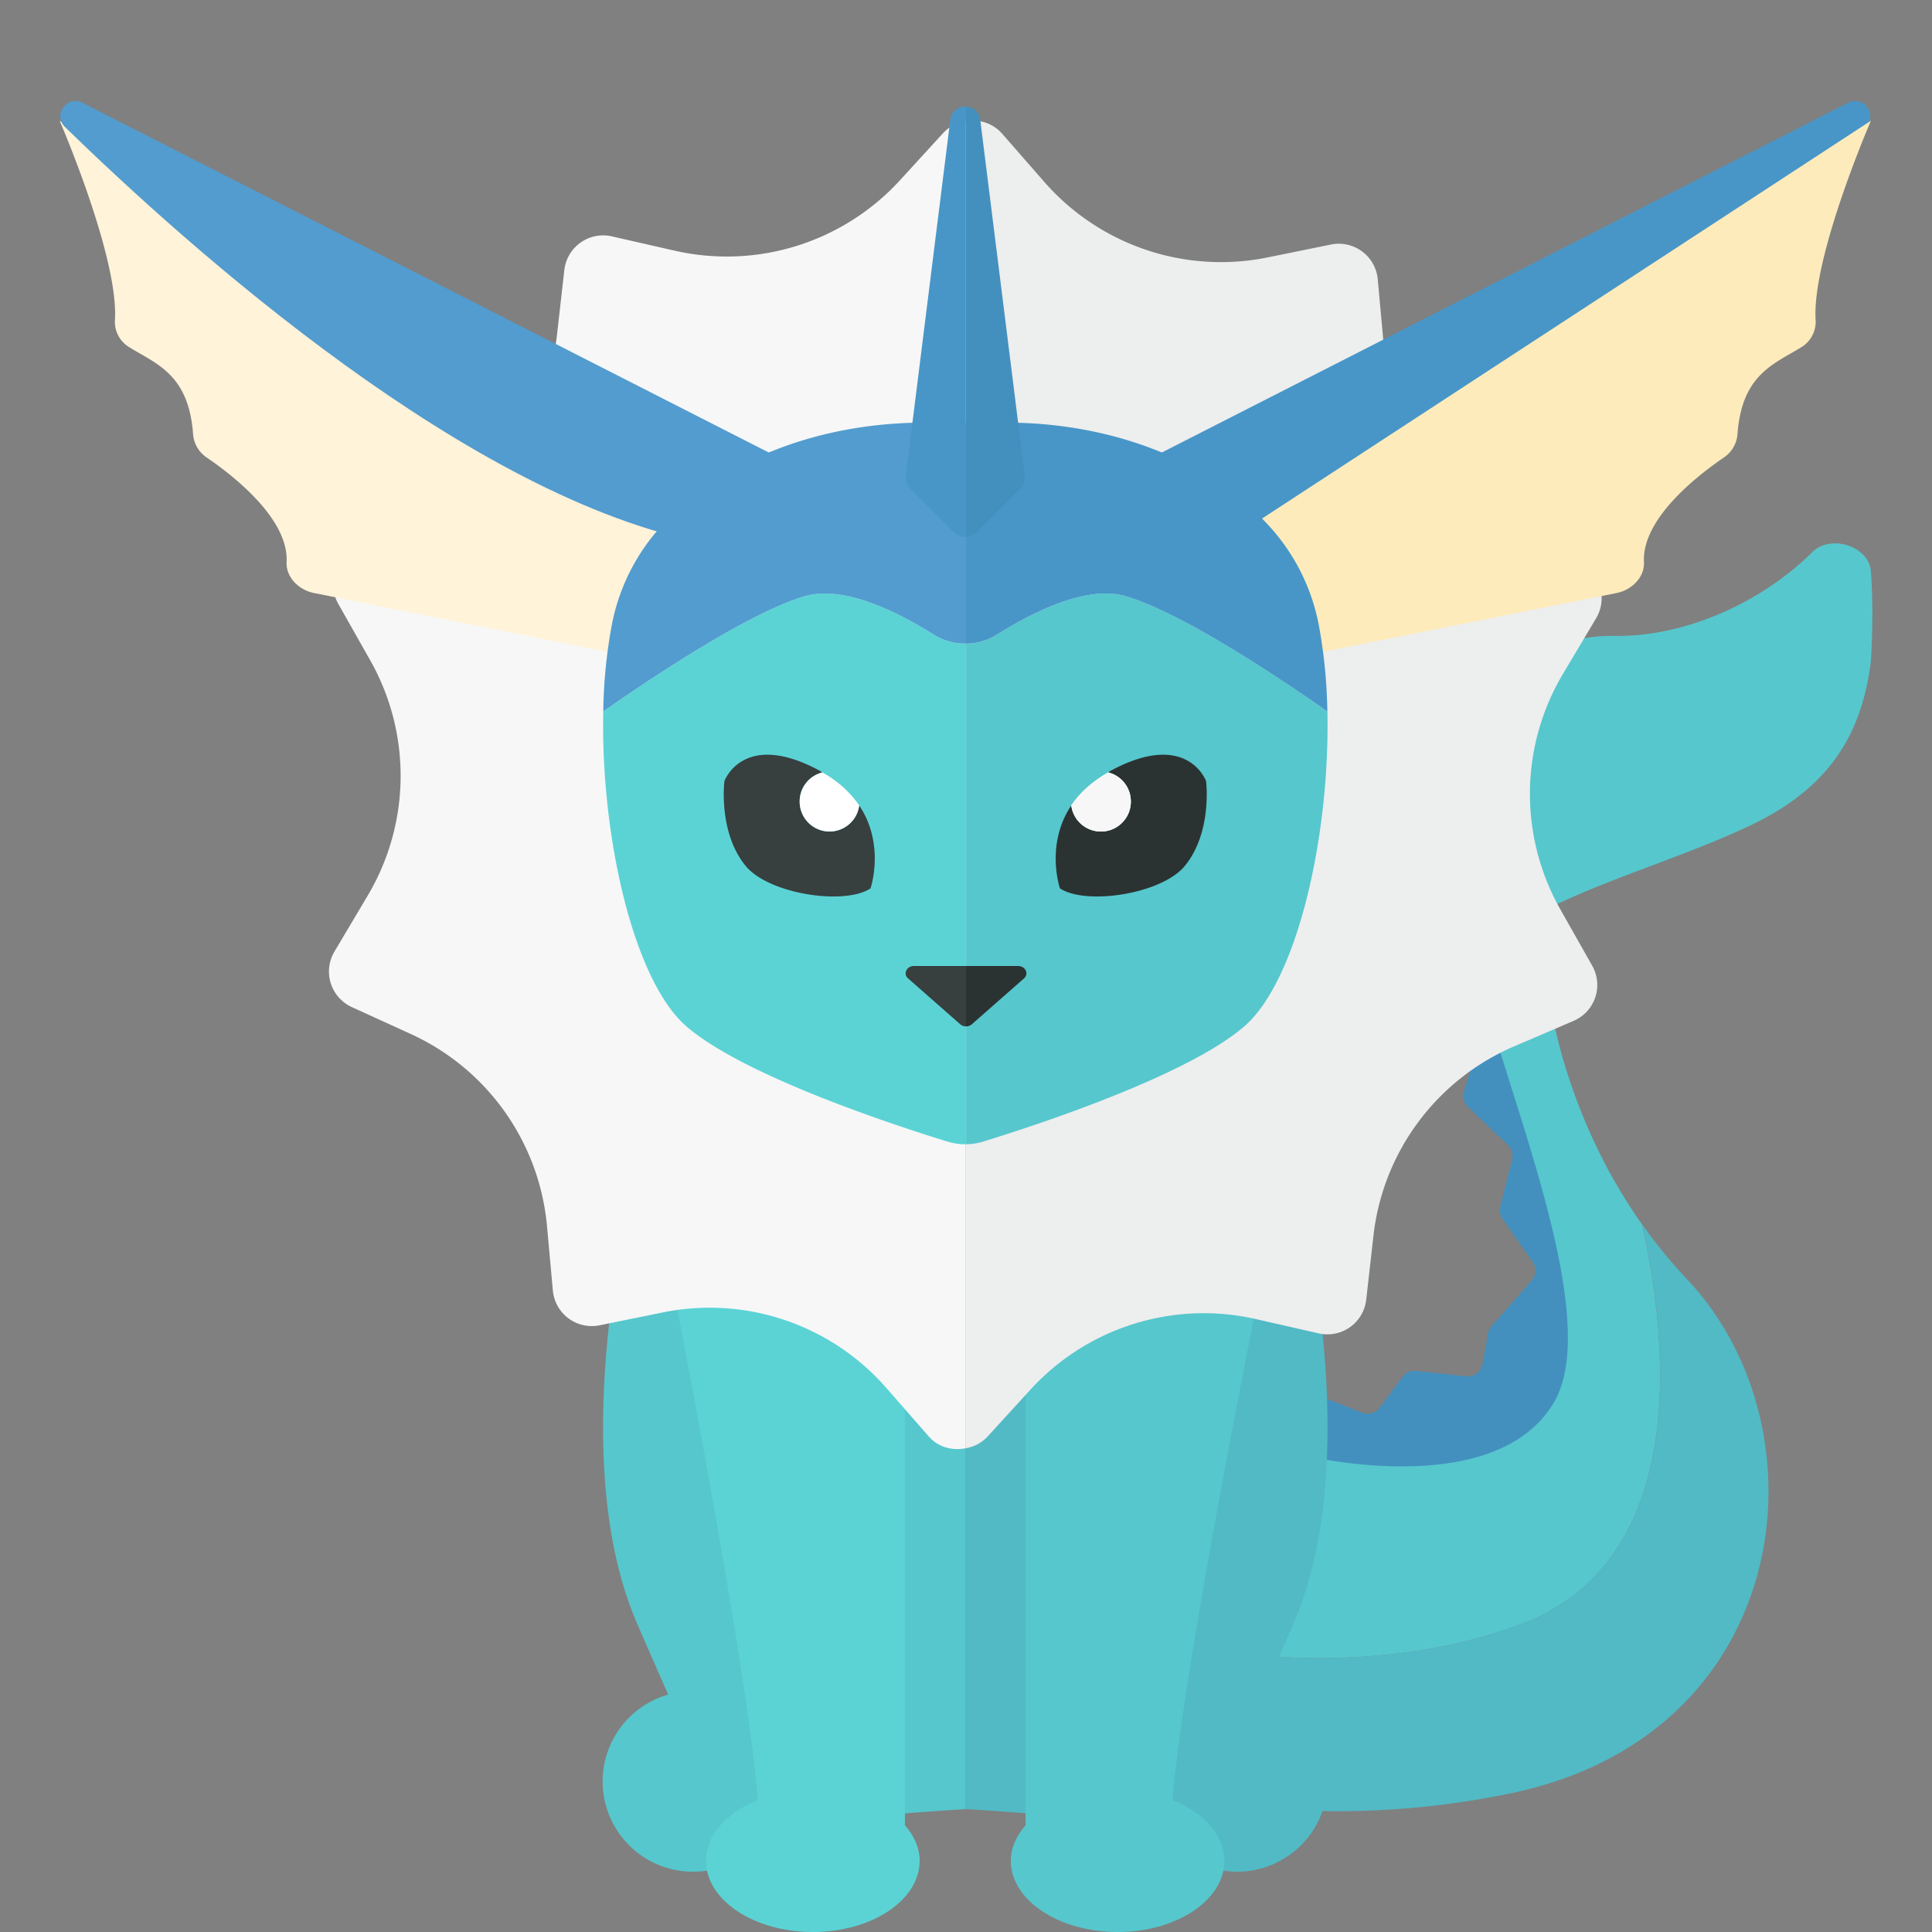 <svg xmlns="http://www.w3.org/2000/svg" width="32" height="32"><rect width="100%" height="100%" fill="#808080" stroke="none"/><path fill="#4390BF" d="M22.852 23.315l.379-.51a.25.25 0 01.228-.099l.824.09a.25.25 0 00.273-.204l.091-.507a.249.249 0 01.058-.121l.664-.753a.251.251 0 00.017-.309l-.499-.714a.25.25 0 01-.038-.204l.196-.779a.25.25 0 00-.07-.242l-.658-.626a.252.252 0 01-.068-.252l.358-1.214a.25.25 0 01.475-.015l1.91 5.229a.25.25 0 01.007.148l-1.058 4.142a.25.25 0 01-.265.187c-.704-.067-2.921-.277-3.033-.28-.985-.025-1.194-2.087-1.238-2.96a.25.25 0 01.342-.244l.812.321a.25.25 0 00.293-.084z"/><path fill="#56C7CD" d="M30.988 9.465c-.031-.423-.67-.621-.97-.321-.766.765-2.018 1.407-3.286 1.389-2.736-.04-2.116 3.68-2.323 4.821-.082.453.268 1.527.656 2.759.59 1.87 1.271 4.108.671 5.119-.996 1.677-4.231.854-4.231.854l-2.904 2.98c1.641.387 4.193.714 6.55-.148 2.908-1.063 2.453-4.827 2.046-6.638a8.885 8.885 0 01-.76-1.3c-.941-1.969-.986-3.843-.702-3.979 1.043-.497 2.17-.82 3.22-1.312 1.227-.574 1.869-1.4 2.032-2.733.001 0 .055-.765.001-1.491z"/><path fill="#51BAC5" d="M25.152 26.917c-2.357.862-4.909.536-6.55.148l-1.825 1.873s3.567 1.742 8.255.763c4.687-.979 5.268-6.031 2.904-8.52a8.195 8.195 0 01-.737-.902c.407 1.811.861 5.574-2.047 6.638z"/><path fill="#51BAC5" d="M20.909 28.067c.148-.332.31-.707.503-1.147 1.676-3.83-.825-10.621-.93-10.778h-4.493v13.821c1.59.098 2.509.234 3.135.152a1.497 1.497 0 101.785-2.048z"/><path fill="#56C7CD" d="M11.495 16.143c-.105.157-2.606 6.948-.93 10.778.192.439.355.815.503 1.147a1.495 1.495 0 00.421 2.933c.608 0 1.13-.364 1.365-.884.626.082 1.546-.055 3.135-.152V16.143h-4.494z"/><path fill="#5BD3D5" d="M14.988 30.232V19.593l-4.005.876s1.373 6.912 1.572 9.345c-.514.206-.861.578-.861 1.007 0 .651.792 1.179 1.769 1.179.977 0 1.769-.528 1.769-1.179.001-.216-.092-.415-.244-.589z"/><path fill="#56C7CD" d="M19.42 29.814c.2-2.408 1.572-9.093 1.572-9.093l-4.005-1.128v10.639c-.151.174-.245.373-.245.589 0 .651.792 1.179 1.769 1.179.977 0 1.769-.528 1.769-1.179.001-.429-.346-.801-.86-1.007z"/><path fill="#F7F7F7" d="M15.627 2.198l-.721.788a3.888 3.888 0 01-3.731 1.166l-1.041-.237a.647.647 0 00-.787.558l-.12 1.061a3.886 3.886 0 01-2.331 3.135l-.983.421a.647.647 0 00-.309.914l.528.933a3.884 3.884 0 01-.044 3.901l-.548.922a.648.648 0 00.288.921l.975.445a3.884 3.884 0 012.257 3.182l.097 1.067a.648.648 0 00.774.576l1.047-.213a3.886 3.886 0 013.702 1.25l.703.804c.157.18.388.237.605.197V2.012a.632.632 0 00-.361.186z"/><path fill="#EDEEEE" d="M17.07 23.014a3.888 3.888 0 013.731-1.166l1.041.237a.647.647 0 00.787-.559l.12-1.061a3.885 3.885 0 012.332-3.135l.982-.421a.647.647 0 00.309-.914l-.528-.933a3.884 3.884 0 01.044-3.901l.549-.921a.647.647 0 00-.288-.92l-.975-.445a3.884 3.884 0 01-2.257-3.182l-.097-1.067a.648.648 0 00-.774-.576l-1.047.213a3.886 3.886 0 01-3.702-1.25l-.703-.804a.635.635 0 00-.605-.197v21.976a.632.632 0 00.361-.186l.72-.788z"/><path fill="#FFF3D9" d="M.988 2s.987 2.276.915 3.311a.492.492 0 00.246.445c.453.278.971.449 1.048 1.42a.514.514 0 00.215.394c.428.29 1.372 1.015 1.335 1.738-.013.254.203.464.452.514L11.079 11l.886-1.828L.988 2z"/><path fill="#529CCF" d="M12.988 7.625L1.365 1.702c-.255-.13-.494.201-.29.4C3.148 4.123 7.804 8.28 11.702 9l1.286-1.375z"/><path fill="#4896C8" d="M18.988 7.625l11.623-5.923c.255-.13.494.201.29.4C28.828 4.123 24.172 8.28 20.274 9l-1.286-1.375z"/><path fill="#FDEBBB" d="M30.988 2s-.987 2.276-.915 3.311a.492.492 0 01-.246.445c-.454.279-.971.449-1.048 1.421a.514.514 0 01-.215.393c-.428.29-1.372 1.015-1.335 1.738.013.254-.202.464-.451.514L20.897 11l-.886-1.828L30.988 2z"/><path fill="#5BD3D5" d="M15.464 10.51c-.568-.358-1.48-.826-2.133-.635-.913.267-2.497 1.32-3.339 1.908-.044 2.062.498 4.456 1.377 5.217.951.823 3.466 1.644 4.326 1.909a1 1 0 00.305.043V10.66a.982.982 0 01-.536-.15z"/><path fill="#529CCF" d="M15.464 10.51a.98.98 0 00.536.15V7h-.688c-1.665 0-3.31.572-4.354 1.709a3.368 3.368 0 00-.824 1.639 8.508 8.508 0 00-.142 1.435c.843-.588 2.426-1.641 3.339-1.908.654-.191 1.565.277 2.133.635z"/><path fill="#56C7CD" d="M20.609 17c.879-.761 1.421-3.155 1.377-5.217-.843-.588-2.426-1.641-3.339-1.908-.653-.191-1.564.277-2.131.635a.985.985 0 01-.515.15v8.292a.973.973 0 00.281-.043c.859-.265 3.376-1.086 4.327-1.909z"/><path fill="#4896C8" d="M16.515 10.51c.568-.358 1.478-.826 2.131-.635.913.267 2.497 1.32 3.339 1.908a8.6 8.6 0 00-.142-1.434 3.368 3.368 0 00-.824-1.639C19.976 7.571 18.33 7 16.665 7H16v3.66a.985.985 0 00.515-.15z"/><path fill="#373F3F" d="M14.231 13.34a.495.495 0 01-.986-.069c0-.233.161-.42.375-.477-.014-.008-.022-.018-.036-.025-1.272-.69-1.585.167-1.585.167s-.109.847.353 1.408c.382.464 1.637.656 2.067.37-.001 0 .248-.723-.188-1.374z"/><path fill="#FFF" d="M13.245 13.271a.495.495 0 00.986.069 1.779 1.779 0 00-.611-.546.495.495 0 00-.375.477z"/><path fill="#2B3332" d="M17.744 13.34a.495.495 0 00.986-.069.495.495 0 00-.375-.477c.014-.008.022-.018.036-.025 1.272-.69 1.585.167 1.585.167s.109.847-.353 1.408c-.382.464-1.637.656-2.067.37 0 0-.248-.723.188-1.374z"/><g fill="#F7F7F7"><path d="M18.73 13.271a.495.495 0 01-.986.069c.132-.196.328-.385.611-.546a.495.495 0 01.375.477z"/><path d="M18.73 13.271a.495.495 0 01-.986.069c.132-.196.328-.385.611-.546a.495.495 0 01.375.477z"/></g><path fill="#4896C8" d="M15.74 1.984l-.737 5.894a.25.25 0 00.071.208l.737.737a.246.246 0 00.186.071V1.767a.242.242 0 00-.257.217z"/><path fill="#4390BF" d="M16.902 8.086a.248.248 0 00.071-.208l-.737-5.894a.242.242 0 00-.239-.218v7.128a.25.25 0 00.168-.071l.737-.737z"/><path fill="#373F3F" d="M15.138 16c-.122 0-.184.13-.097.206l.862.758A.146.146 0 0016 17v-1h-.862z"/><path fill="#2B3332" d="M16.96 16.206c.086-.076.025-.206-.098-.206H16v1a.15.15 0 00.097-.035l.863-.759z"/></svg>